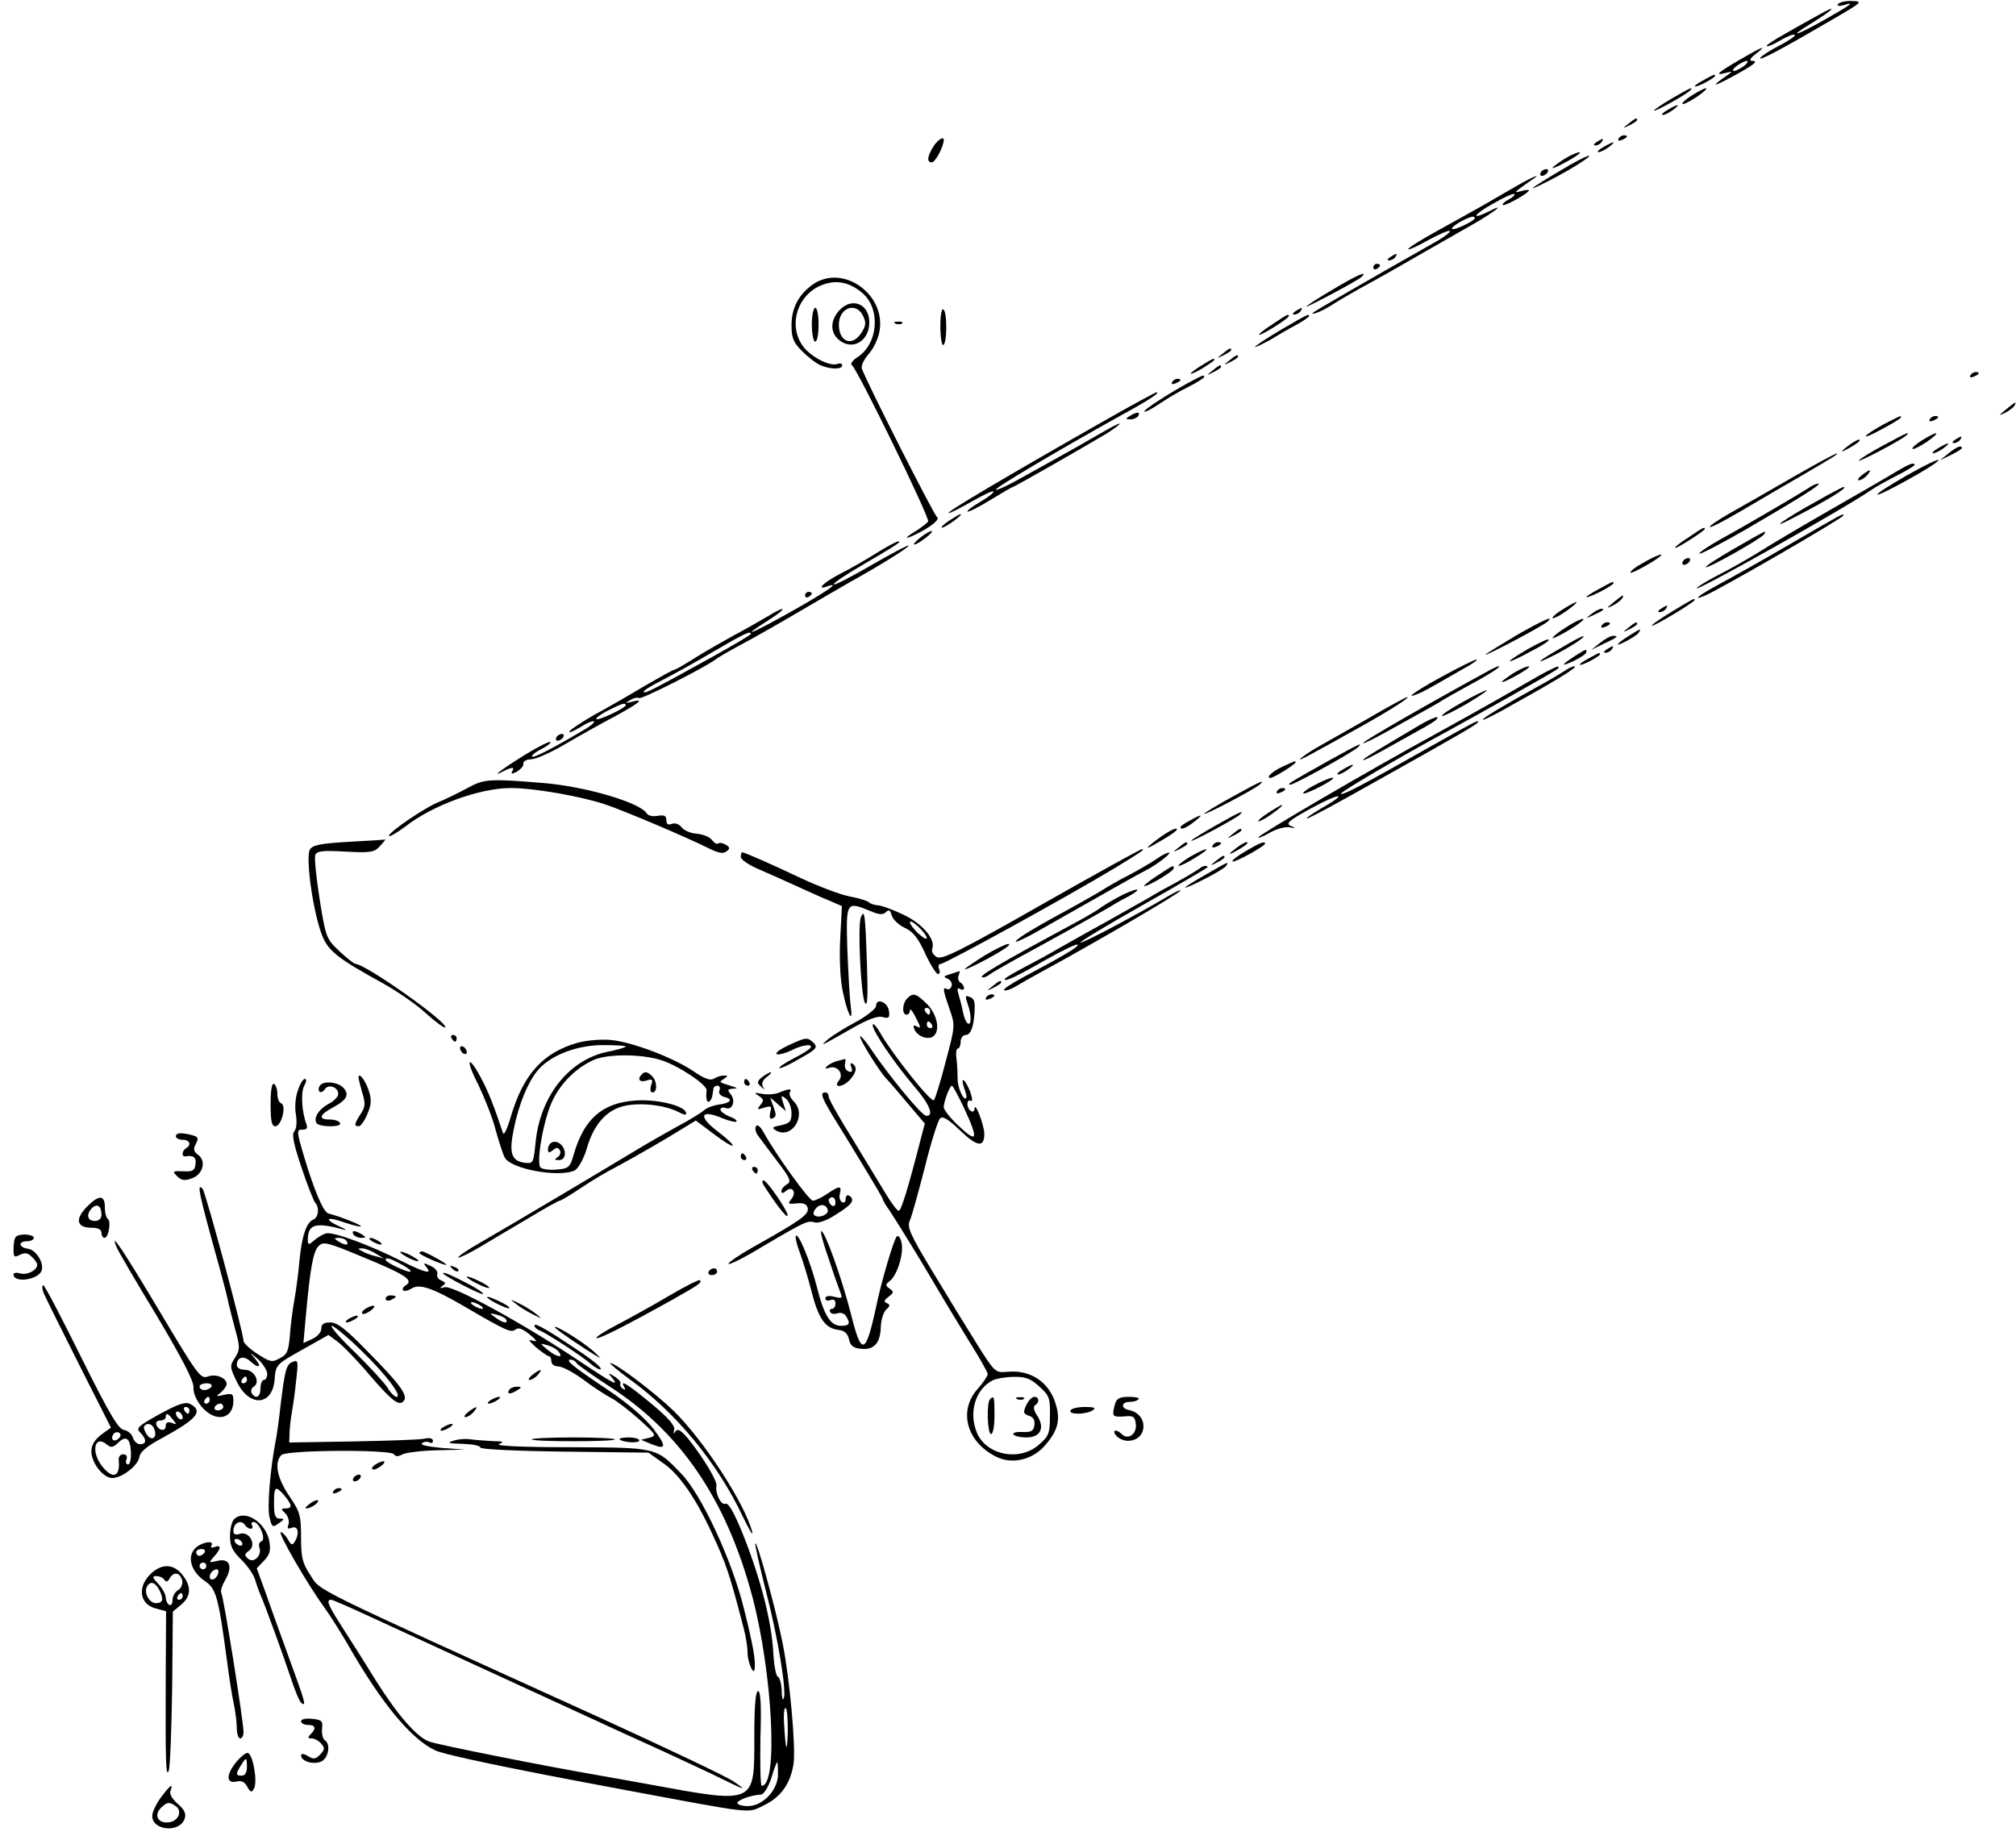 <?xml version="1.0" standalone="no"?>
<!DOCTYPE svg PUBLIC "-//W3C//DTD SVG 20010904//EN"
 "http://www.w3.org/TR/2001/REC-SVG-20010904/DTD/svg10.dtd">
<svg version="1.0" xmlns="http://www.w3.org/2000/svg"
 width="596pt" height="544pt" viewBox="0 0 596 544"
 preserveAspectRatio="xMidYMid meet">
<g transform="translate(0,544) scale(0.1,-0.1)"
fill="#000000" stroke="none">
<path d="M5434 5428 c-4 -6 2 -7 17 -3 35 11 23 2 -58 -44 -85 -48 -110 -54
-38 -10 68 42 82 59 20 24 -27 -15 -74 -41 -103 -58 -29 -16 -51 -31 -49 -33
3 -3 21 5 41 17 20 12 39 19 42 16 3 -3 -17 -17 -44 -31 -28 -14 -54 -31 -58
-37 -7 -12 66 27 218 116 84 49 86 51 53 52 -19 1 -38 -4 -41 -9z"/>
<path d="M5148 5266 c-68 -39 -82 -51 -48 -42 23 6 23 5 7 -6 -49 -34 -46 -37
8 -8 69 37 86 50 65 50 -10 0 -6 8 10 20 36 28 23 24 -42 -14z m8 -21 c-11 -8
-25 -15 -30 -15 -6 0 -2 7 8 15 11 8 25 15 30 15 6 0 2 -7 -8 -15z"/>
<path d="M5038 5204 c-38 -20 -36 -28 2 -9 17 9 30 18 30 20 0 7 -1 6 -32 -11z"/>
<path d="M4943 5149 c-29 -17 -53 -33 -53 -36 0 -5 89 44 105 58 16 16 1 9
-52 -22z"/>
<path d="M5002 5158 c-18 -11 -31 -23 -28 -25 2 -3 22 7 43 21 44 31 33 34
-15 4z"/>
<path d="M4930 5115 c-14 -8 -20 -14 -14 -15 5 0 19 7 30 15 24 18 16 19 -16
0z"/>
<path d="M4814 5074 c-18 -14 -18 -15 4 -4 12 6 22 13 22 15 0 8 -5 6 -26 -11z"/>
<path d="M4785 5030 c-3 -6 1 -7 9 -4 18 7 21 14 7 14 -6 0 -13 -4 -16 -10z"/>
<path d="M2760 5008 c-19 -31 -21 -48 -5 -48 10 0 35 47 35 66 0 12 -17 1 -30
-18z"/>
<path d="M4720 5020 c-9 -6 -10 -10 -3 -10 6 0 15 5 18 10 8 12 4 12 -15 0z"/>
<path d="M4740 5005 c-14 -8 -20 -14 -14 -15 5 0 19 7 30 15 24 18 16 19 -16
0z"/>
<path d="M4623 4969 c-18 -12 -33 -23 -33 -25 0 -5 44 18 70 35 29 20 -5 10
-37 -10z"/>
<path d="M4612 4935 c-41 -24 -77 -47 -80 -50 -10 -10 86 39 133 69 68 43 24
28 -53 -19z"/>
<path d="M4555 4930 c-3 -5 -2 -10 4 -10 5 0 13 5 16 10 3 6 2 10 -4 10 -5 0
-13 -4 -16 -10z"/>
<path d="M4485 4891 c-27 -16 -70 -40 -95 -55 -25 -14 -87 -49 -138 -77 -51
-28 -91 -53 -89 -56 3 -2 30 10 61 28 32 17 59 29 62 26 3 -3 -14 -16 -38 -30
-210 -119 -368 -210 -368 -213 0 -6 35 9 60 26 14 9 50 30 80 47 30 16 105 58
165 93 61 35 137 78 170 97 66 38 99 65 47 38 -57 -28 -46 -9 14 24 31 18 58
30 61 27 3 -2 -5 -10 -17 -16 -12 -6 -20 -14 -17 -16 5 -5 77 35 77 43 0 2
-10 2 -22 -2 -20 -5 -21 -5 -6 7 9 7 25 18 35 25 35 23 7 12 -42 -16z m-125
-96 c0 -8 -61 -37 -67 -32 -3 3 8 12 24 21 29 16 43 19 43 11z"/>
<path d="M4110 4680 c-9 -6 -10 -10 -3 -10 6 0 15 5 18 10 8 12 4 12 -15 0z"/>
<path d="M4060 4649 c0 -5 5 -7 10 -4 6 3 10 8 10 11 0 2 -4 4 -10 4 -5 0 -10
-5 -10 -11z"/>
<path d="M3942 4585 c-41 -24 -77 -47 -80 -51 -9 -9 150 75 163 87 22 21 -15
5 -83 -36z"/>
<path d="M2406 4601 c-43 -29 -66 -70 -66 -122 0 -38 5 -51 32 -78 18 -18 43
-37 56 -42 31 -12 62 -11 62 1 0 5 -6 7 -14 4 -24 -9 -85 24 -106 58 -39 61
-11 146 57 174 43 18 83 11 122 -22 55 -46 48 -150 -14 -190 -14 -9 -22 -20
-17 -23 16 -10 232 -454 226 -463 -4 -5 -20 -18 -38 -29 -48 -29 -21 -23 31 7
25 15 40 30 34 34 -9 5 -208 398 -223 440 -3 8 6 27 19 42 14 15 29 45 33 68
20 108 -105 199 -194 141z"/>
<path d="M2484 4525 c-29 -29 -31 -65 -6 -88 40 -36 92 -7 92 50 0 53 -49 75
-86 38z m68 -20 c9 -19 8 -29 -6 -50 -27 -41 -66 -26 -66 25 0 51 52 69 72 25z"/>
<path d="M2400 4480 c0 -27 5 -50 10 -50 6 0 10 23 10 50 0 28 -4 50 -10 50
-5 0 -10 -22 -10 -50z"/>
<path d="M2780 4476 c0 -31 4 -56 8 -56 12 0 13 98 1 105 -5 4 -9 -17 -9 -49z"/>
<path d="M3830 4520 c-9 -6 -10 -10 -3 -10 6 0 15 5 18 10 8 12 4 12 -15 0z"/>
<path d="M3760 4480 c-25 -16 -42 -30 -37 -30 10 0 87 49 87 55 0 8 -2 7 -50
-25z"/>
<path d="M3787 4465 c-42 -25 -77 -48 -77 -51 0 -2 19 7 43 20 23 14 59 35 80
46 20 11 37 23 37 25 0 8 -2 7 -83 -40z"/>
<path d="M2648 4483 c7 -3 16 -2 19 1 4 3 -2 6 -13 5 -11 0 -14 -3 -6 -6z"/>
<path d="M3614 4394 c-18 -14 -18 -15 4 -4 12 6 22 13 22 15 0 8 -5 6 -26 -11z"/>
<path d="M3634 4374 c-18 -14 -18 -15 4 -4 12 6 22 13 22 15 0 8 -5 6 -26 -11z"/>
<path d="M3553 4360 c-18 -11 -33 -22 -33 -25 0 -2 16 5 35 16 19 12 35 23 35
25 0 6 -3 5 -37 -16z"/>
<path d="M3584 4344 c-18 -14 -18 -15 4 -4 12 6 22 13 22 15 0 8 -5 6 -26 -11z"/>
<path d="M5825 4330 c-3 -6 1 -7 9 -4 18 7 21 14 7 14 -6 0 -13 -4 -16 -10z"/>
<path d="M3526 4315 c-59 -31 -147 -87 -143 -92 3 -2 22 8 43 22 22 15 60 38
87 51 26 13 47 27 47 29 0 7 -2 7 -34 -10z"/>
<path d="M3465 4310 c-3 -6 1 -7 9 -4 18 7 21 14 7 14 -6 0 -13 -4 -16 -10z"/>
<path d="M3279 4204 c-301 -171 -480 -277 -475 -281 2 -2 31 13 65 32 35 20
65 35 68 32 2 -3 -14 -16 -36 -29 -22 -13 -41 -26 -41 -30 0 -4 29 10 65 32
36 22 67 40 69 40 4 0 202 113 279 159 20 13 37 25 37 28 0 3 -21 -8 -47 -23
-45 -26 -83 -48 -251 -141 -35 -20 -65 -33 -68 -31 -4 5 185 117 381 226 75
41 106 62 94 62 -3 0 -66 -34 -140 -76z"/>
<path d="M5930 4229 c-22 -18 -22 -19 -3 -10 12 6 25 16 28 21 9 15 3 12 -25
-11z"/>
<path d="M3340 4210 c-13 -8 -13 -10 2 -10 9 0 20 5 23 10 8 13 -5 13 -25 0z"/>
<path d="M5568 4185 c-26 -14 -49 -29 -52 -34 -3 -5 19 4 49 21 30 16 55 31
55 34 0 6 0 6 -52 -21z"/>
<path d="M5705 4200 c-3 -6 1 -7 9 -4 18 7 21 14 7 14 -6 0 -13 -4 -16 -10z"/>
<path d="M5571 4125 c-36 -19 -70 -40 -75 -46 -12 -12 122 58 139 73 16 15 1
8 -64 -27z"/>
<path d="M5682 4138 c-18 -11 -31 -23 -28 -25 2 -3 22 7 43 21 44 31 33 34
-15 4z"/>
<path d="M5780 4140 c-9 -6 -10 -10 -3 -10 6 0 15 5 18 10 8 12 4 12 -15 0z"/>
<path d="M5460 4119 c-17 -13 -18 -17 -5 -10 33 17 51 31 40 31 -5 0 -21 -10
-35 -21z"/>
<path d="M5730 4115 c-14 -8 -20 -14 -14 -15 5 0 19 7 30 15 24 18 16 19 -16
0z"/>
<path d="M5760 4099 l-25 -20 33 16 c17 8 32 18 32 20 0 10 -16 4 -40 -16z"/>
<path d="M5300 4029 c-69 -40 -153 -88 -187 -107 -35 -20 -61 -38 -58 -40 3
-3 46 20 97 50 51 30 129 76 173 101 94 55 112 66 105 66 -3 1 -62 -31 -130
-70z"/>
<path d="M5633 4032 c-45 -26 -83 -50 -83 -54 0 -7 122 59 165 88 43 30 -5 10
-82 -34z"/>
<path d="M5610 4048 c-19 -12 -109 -64 -200 -116 -91 -52 -188 -110 -216 -128
-28 -17 -78 -46 -112 -63 -33 -17 -63 -35 -66 -40 -9 -15 441 238 514 289 14
10 49 29 78 44 28 14 52 29 52 31 0 9 -14 4 -50 -17z"/>
<path d="M5504 4035 c-10 -8 -14 -15 -8 -15 6 0 17 7 24 15 16 19 9 19 -16 0z"/>
<path d="M5345 3996 c-23 -15 -167 -100 -263 -153 -35 -20 -61 -38 -58 -40 2
-3 65 30 138 72 168 98 226 135 213 135 -6 0 -19 -6 -30 -14z"/>
<path d="M5369 3957 c-93 -51 -147 -90 -69 -49 105 54 166 92 150 92 -3 0 -39
-19 -81 -43z"/>
<path d="M2805 3900 c-16 -11 -25 -20 -20 -20 10 0 64 39 55 40 -3 0 -18 -9
-35 -20z"/>
<path d="M5295 3833 c-82 -48 -178 -102 -212 -120 -61 -33 -82 -50 -45 -35 39
15 412 231 412 238 0 7 0 7 -155 -83z"/>
<path d="M4990 3850 c-25 -16 -42 -30 -37 -30 8 0 87 51 87 56 0 7 -4 5 -50
-26z"/>
<path d="M2720 3850 c-14 -11 -21 -20 -17 -20 5 0 20 9 34 20 14 11 22 20 17
20 -5 0 -20 -9 -34 -20z"/>
<path d="M5127 3818 c-48 -28 -86 -52 -84 -55 5 -5 165 85 172 97 9 14 10 14
-88 -42z"/>
<path d="M2590 3804 c-30 -19 -79 -47 -107 -61 -50 -26 -73 -50 -35 -36 40 14
-9 -19 -112 -77 -120 -67 -150 -78 -66 -25 61 39 57 48 -5 10 -22 -13 -66 -38
-98 -55 -31 -17 -82 -46 -112 -65 -30 -19 -57 -35 -61 -35 -4 0 -43 -22 -88
-48 -45 -27 -111 -65 -148 -85 -37 -21 -70 -43 -74 -49 -4 -7 9 -1 30 11 20
13 39 21 42 18 3 -2 -10 -14 -28 -24 -89 -53 -150 -85 -155 -80 -2 3 9 13 27
22 18 9 30 19 27 21 -3 3 -36 -14 -74 -37 -69 -43 -105 -70 -66 -50 27 14 36
14 27 0 -4 -8 0 -8 15 0 11 7 20 17 18 23 -1 7 10 13 24 13 15 1 60 21 100 45
41 24 107 61 147 82 73 40 90 54 50 43 -20 -5 -21 -4 -5 5 9 6 21 9 26 6 7 -5
196 91 226 114 6 5 37 23 70 41 33 17 112 62 175 99 63 37 132 77 153 89 88
49 177 104 173 108 -2 2 -51 -24 -110 -58 -58 -34 -109 -60 -111 -57 -3 3 34
28 82 56 106 62 121 72 108 71 -5 0 -35 -16 -65 -35z m-370 -238 c0 -3 -51
-33 -112 -67 -183 -101 -200 -110 -205 -105 -3 3 21 18 53 34 33 17 102 55
154 86 89 52 110 62 110 52z m-370 -211 c0 -8 -82 -47 -87 -41 -3 2 12 14 34
25 39 20 53 25 53 16z"/>
<path d="M4858 3776 c-21 -11 -38 -24 -38 -29 0 -6 71 33 89 49 12 11 -19 -1
-51 -20z"/>
<path d="M4975 3780 c-3 -5 -2 -10 4 -10 5 0 13 5 16 10 3 6 2 10 -4 10 -5 0
-13 -4 -16 -10z"/>
<path d="M4728 3699 c-21 -11 -38 -22 -38 -24 0 -3 18 4 40 15 22 11 40 23 40
25 0 7 0 7 -42 -16z"/>
<path d="M2380 3679 c0 -5 5 -7 10 -4 6 3 10 8 10 11 0 2 -4 4 -10 4 -5 0 -10
-5 -10 -11z"/>
<path d="M4770 3659 c-22 -18 -22 -19 -3 -10 12 6 25 16 28 21 9 15 3 12 -25
-11z"/>
<path d="M4940 3630 c-36 -22 -61 -40 -56 -40 10 0 126 70 126 76 0 6 -1 6
-70 -36z"/>
<path d="M4623 3640 c-34 -20 -47 -38 -15 -21 23 13 58 40 52 41 -3 0 -20 -9
-37 -20z"/>
<path d="M4910 3640 c-9 -6 -10 -10 -3 -10 6 0 15 5 18 10 8 12 4 12 -15 0z"/>
<path d="M4704 3624 c-18 -14 -18 -14 6 -3 31 14 36 19 24 19 -6 0 -19 -7 -30
-16z"/>
<path d="M4482 3561 c-45 -27 -86 -52 -90 -56 -9 -10 169 84 183 97 23 21 -16
3 -93 -41z"/>
<path d="M4628 3584 c-21 -13 -38 -27 -38 -30 0 -6 67 32 85 48 20 17 -11 6
-47 -18z"/>
<path d="M4735 3590 c-3 -6 1 -7 9 -4 18 7 21 14 7 14 -6 0 -13 -4 -16 -10z"/>
<path d="M4814 3584 c-18 -14 -18 -15 4 -4 12 6 22 13 22 15 0 8 -5 6 -26 -11z"/>
<path d="M4817 3561 c-41 -26 -46 -36 -10 -17 17 9 35 20 38 26 8 13 6 12 -28
-9z"/>
<path d="M4618 3526 c-74 -42 -88 -56 -23 -23 47 24 96 56 85 56 -3 0 -31 -14
-62 -33z"/>
<path d="M4730 3539 l-25 -20 35 17 c43 20 47 24 29 24 -8 0 -25 -10 -39 -21z"/>
<path d="M4517 3521 c-65 -38 -73 -49 -12 -18 60 31 84 47 70 46 -5 0 -31 -13
-58 -28z"/>
<path d="M4750 3520 c-9 -6 -10 -10 -3 -10 6 0 15 5 18 10 8 12 4 12 -15 0z"/>
<path d="M4657 3501 c-43 -28 -45 -34 -4 -15 20 10 37 21 37 26 0 10 1 10 -33
-11z"/>
<path d="M4698 3494 c-38 -20 -36 -28 2 -9 17 9 30 18 30 20 0 7 -1 6 -32 -11z"/>
<path d="M4262 3439 c-52 -28 -91 -53 -89 -56 3 -2 27 8 54 23 26 15 71 40 98
56 28 15 46 28 40 28 -5 0 -52 -23 -103 -51z"/>
<path d="M4405 3459 c-183 -100 -375 -210 -375 -216 0 -3 28 11 63 30 141 78
162 90 172 97 6 4 42 24 80 45 63 34 96 56 85 55 -3 0 -14 -5 -25 -11z"/>
<path d="M4473 3449 c-18 -12 -33 -23 -33 -25 0 -5 44 18 70 35 29 20 -5 10
-37 -10z"/>
<path d="M4525 3428 c-69 -40 -168 -96 -275 -155 -202 -110 -530 -302 -530
-309 0 -3 15 3 34 14 19 11 45 18 58 16 19 -4 20 -3 4 4 -16 7 -7 15 58 51 87
48 117 49 34 2 -29 -17 -49 -31 -44 -31 6 0 91 46 190 102 275 154 316 178
316 184 0 6 -14 -2 -160 -84 -185 -105 -241 -134 -246 -129 -4 4 171 107 317
186 79 43 293 163 319 180 8 5 11 10 5 10 -5 0 -41 -18 -80 -41z"/>
<path d="M4625 3456 c-11 -7 -42 -26 -70 -41 -112 -62 -174 -99 -171 -103 2
-2 44 19 92 47 128 71 191 110 179 111 -6 0 -19 -6 -30 -14z"/>
<path d="M4322 3363 c-35 -19 -61 -37 -59 -40 2 -2 35 14 73 36 38 23 65 41
59 40 -5 0 -38 -16 -73 -36z"/>
<path d="M4040 3313 c-63 -36 -131 -74 -150 -85 -19 -11 -39 -25 -45 -31 -10
-10 18 5 191 102 80 45 134 80 124 80 -3 0 -57 -29 -120 -66z"/>
<path d="M4200 3298 c-142 -84 -170 -101 -170 -105 0 -3 26 10 58 28 31 17 77
43 102 57 25 13 49 28 55 33 16 16 -8 8 -45 -13z"/>
<path d="M1645 3260 c-3 -5 -2 -10 4 -10 5 0 13 5 16 10 3 6 2 10 -4 10 -5 0
-13 -4 -16 -10z"/>
<path d="M3930 3192 c-121 -68 -126 -71 -115 -72 11 0 183 95 200 111 16 16 2
9 -85 -39z"/>
<path d="M3793 3174 c-29 -13 -53 -34 -37 -34 9 0 74 40 74 46 0 5 2 6 -37
-12z"/>
<path d="M3970 3165 c-14 -8 -20 -14 -14 -15 5 0 19 7 30 15 24 18 16 19 -16
0z"/>
<path d="M1382 3110 c-26 -14 -63 -32 -82 -40 -42 -16 -150 -90 -150 -101 0
-5 21 7 48 27 82 64 221 114 312 114 70 0 211 -25 281 -49 59 -20 240 -97 304
-129 30 -15 43 -17 53 -9 11 8 10 12 -3 20 -9 5 -19 6 -22 3 -3 -3 -11 1 -18
10 -6 9 -26 17 -45 19 -18 1 -39 10 -45 19 -7 9 -19 14 -29 10 -11 -4 -16 -1
-16 11 0 13 -6 16 -25 13 -14 -3 -29 0 -33 7 -19 32 -182 80 -307 90 -158 13
-174 12 -223 -15z"/>
<path d="M3887 3119 c-22 -11 -37 -23 -34 -25 4 -4 73 30 86 42 11 11 -18 1
-52 -17z"/>
<path d="M3643 3084 c-46 -25 -83 -48 -83 -50 0 -6 150 73 165 87 17 16 1 9
-82 -37z"/>
<path d="M3775 3100 c-3 -6 1 -7 9 -4 18 7 21 14 7 14 -6 0 -13 -4 -16 -10z"/>
<path d="M3753 3039 c-35 -22 -46 -37 -15 -20 22 13 58 40 52 41 -3 0 -20 -10
-37 -21z"/>
<path d="M3597 3001 c-37 -21 -70 -41 -75 -46 -9 -11 130 64 143 76 16 15 2
10 -68 -30z"/>
<path d="M3518 3014 c-16 -8 -28 -17 -28 -19 0 -10 16 -4 40 15 30 23 25 25
-12 4z"/>
<path d="M3432 2966 c-49 -35 -52 -43 -7 -16 47 27 63 40 50 40 -6 -1 -25 -11
-43 -24z"/>
<path d="M3644 2974 c-18 -14 -18 -15 4 -4 12 6 22 13 22 15 0 8 -5 6 -26 -11z"/>
<path d="M1031 2951 c-83 -5 -106 -9 -115 -23 -12 -21 6 -164 32 -242 19 -56
42 -75 187 -155 39 -22 95 -60 123 -86 29 -26 55 -45 58 -43 12 13 -236 188
-265 188 -4 0 -26 17 -48 38 -38 36 -40 40 -58 153 -10 64 -16 122 -13 131 5
12 22 14 90 10 75 -4 85 -2 102 17 11 12 17 20 15 19 -2 -1 -51 -4 -108 -7z"/>
<path d="M3484 2934 c-18 -14 -18 -15 4 -4 12 6 22 13 22 15 0 8 -5 6 -26 -11z"/>
<path d="M3585 2940 c-3 -6 1 -7 9 -4 18 7 21 14 7 14 -6 0 -13 -4 -16 -10z"/>
<path d="M3650 2929 c-17 -13 -18 -17 -5 -10 33 17 51 31 40 31 -5 0 -21 -10
-35 -21z"/>
<path d="M3682 2923 c-24 -14 -41 -27 -38 -30 4 -5 96 45 96 53 0 8 -16 2 -58
-23z"/>
<path d="M3077 2764 c-237 -135 -292 -162 -307 -154 -11 6 -17 17 -14 25 11
27 -29 74 -84 100 -29 14 -63 27 -75 28 -12 1 -24 5 -28 9 -3 4 -28 12 -55 17
-28 5 -93 30 -145 54 -95 45 -168 77 -175 77 -2 0 -4 -6 -4 -14 0 -7 24 -24
53 -36 28 -12 79 -35 112 -50 33 -15 77 -35 97 -43 l37 -16 -5 -96 c-3 -56 0
-121 7 -154 14 -69 32 -104 24 -46 -3 22 -7 97 -10 168 -4 142 -4 143 69 113
25 -11 37 -11 45 -3 9 9 13 6 17 -9 3 -12 20 -28 38 -37 25 -11 41 -31 61 -76
16 -34 33 -61 38 -61 5 0 7 7 3 15 -3 8 -1 15 5 15 13 0 373 198 514 283 85
52 91 56 80 56 -5 -1 -140 -75 -298 -165z m-337 -97 c0 -6 -11 0 -25 13 -14
13 -25 28 -25 33 0 6 11 0 25 -13 14 -13 25 -28 25 -33z"/>
<path d="M3515 2905 c-22 -14 -35 -25 -30 -25 6 0 28 11 50 25 22 13 36 24 30
24 -5 0 -28 -11 -50 -24z"/>
<path d="M3420 2901 c-14 -10 -50 -31 -80 -47 -30 -15 -66 -36 -80 -45 -14 -9
-50 -29 -80 -46 -118 -64 -170 -95 -177 -106 -3 -5 20 5 53 23 232 132 312
177 334 188 34 18 77 52 65 51 -5 0 -21 -8 -35 -18z"/>
<path d="M3594 2894 c-18 -14 -18 -15 4 -4 12 6 22 13 22 15 0 8 -5 6 -26 -11z"/>
<path d="M3568 2856 c-80 -45 -86 -55 -11 -17 34 17 64 35 68 41 9 14 7 13
-57 -24z"/>
<path d="M3420 2850 c-25 -16 -41 -30 -37 -30 13 0 87 44 87 53 0 10 0 10 -50
-23z"/>
<path d="M3545 2871 c-6 -4 -35 -22 -66 -39 -32 -17 -68 -37 -80 -45 -13 -7
-69 -39 -124 -70 -55 -30 -120 -67 -145 -81 -25 -15 -71 -40 -102 -56 -32 -17
-58 -32 -58 -35 0 -9 36 8 123 58 48 27 90 47 93 44 5 -5 -38 -31 -164 -98
-35 -19 -59 -35 -53 -37 5 -2 20 3 33 11 13 8 50 29 83 47 137 74 405 230 405
237 0 3 -17 -5 -37 -17 -91 -54 -255 -141 -259 -137 -3 2 81 53 186 112 104
59 190 109 190 111 0 7 -16 4 -25 -5z"/>
<path d="M3303 2786 c-24 -13 -48 -28 -55 -34 -7 -5 -42 -26 -78 -45 -219
-118 -285 -157 -264 -157 5 0 14 4 20 9 5 4 41 25 79 46 107 58 247 136 270
150 11 7 38 23 60 34 22 12 33 21 25 21 -8 -1 -34 -11 -57 -24z"/>
<path d="M2545 2728 c-10 -25 0 -231 12 -253 8 -13 9 19 6 116 -5 146 -7 163
-18 137z"/>
<path d="M2911 2615 c-68 -43 -78 -53 -23 -26 67 34 109 61 92 60 -8 -1 -39
-16 -69 -34z"/>
<path d="M2810 2560 c-21 -6 -22 -8 -8 -14 9 -4 14 -14 11 -22 -3 -8 -9 -11
-14 -8 -13 8 -11 -5 8 -59 17 -48 17 -50 -11 -155 -15 -59 -31 -110 -35 -115
-8 -8 -119 131 -157 196 -13 23 -24 35 -24 26 0 -18 63 -111 126 -185 43 -50
56 -85 32 -83 -13 0 -112 121 -163 197 -15 23 -30 40 -32 38 -5 -5 56 -103 78
-126 8 -8 36 -41 63 -73 l50 -59 -12 -46 c-38 -148 -58 -212 -65 -212 -4 0
-20 20 -35 45 -15 25 -60 98 -99 163 -40 64 -73 122 -73 129 0 7 -4 13 -10 13
-16 0 -12 -13 23 -71 19 -30 59 -96 90 -147 31 -51 57 -95 57 -98 0 -3 8 -17
19 -32 23 -35 86 -136 142 -232 24 -41 68 -113 96 -159 29 -46 53 -88 53 -94
0 -5 -13 -25 -30 -44 -57 -64 -33 -155 53 -199 47 -25 109 -11 146 32 38 43
47 75 32 123 -19 64 -74 102 -143 95 -36 -3 -37 -2 -91 84 -30 48 -89 144
-131 214 -66 109 -75 130 -66 150 6 13 25 83 44 156 18 74 39 139 45 145 8 8
23 -1 59 -35 51 -49 72 -52 72 -10 -1 28 -28 97 -29 74 -1 -18 -21 -5 -21 14
0 8 4 13 10 9 5 -3 5 7 -1 25 -6 16 -15 33 -20 36 -5 3 -4 -7 1 -22 6 -15 9
-29 6 -31 -8 -8 -26 34 -25 59 0 13 -1 38 -3 56 -3 17 -1 32 4 32 4 0 8 9 8
20 0 11 7 20 15 20 14 0 23 22 26 65 2 34 0 43 -16 48 -11 5 -12 1 -5 -19 12
-32 13 -67 1 -60 -5 3 -11 18 -14 33 -3 16 -9 39 -13 52 -5 17 -4 22 4 17 7
-4 12 -3 12 3 0 5 -5 13 -11 16 -6 4 -8 13 -5 21 3 8 4 14 3 13 -1 -1 -13 -4
-27 -9z m40 -396 c45 -97 40 -107 -22 -47 -21 20 -38 43 -38 49 0 17 18 64 24
64 3 0 19 -30 36 -66z m222 -823 c30 -27 33 -34 32 -87 0 -51 -3 -60 -32 -85
-57 -51 -156 -32 -184 35 -25 61 -4 129 47 155 11 5 39 10 62 10 34 1 50 -5
75 -28z"/>
<path d="M2927 1303 c-11 -10 -8 -103 3 -103 6 0 10 25 10 55 0 56 -1 60 -13
48z"/>
<path d="M3008 1303 c7 -3 16 -2 19 1 4 3 -2 6 -13 5 -11 0 -14 -3 -6 -6z"/>
<path d="M3034 1285 c-10 -21 -9 -25 8 -31 13 -4 18 -13 16 -27 -2 -18 -9 -22
-35 -21 -18 1 -30 -2 -27 -7 3 -5 20 -9 39 -9 41 0 55 28 31 65 -10 15 -12 26
-6 30 14 9 12 25 -2 25 -7 0 -18 -11 -24 -25z"/>
<path d="M2934 2524 c-18 -14 -18 -15 4 -4 12 6 22 13 22 15 0 8 -5 6 -26 -11z"/>
<path d="M2682 2488 c-15 -15 -16 -48 -2 -48 6 0 10 6 10 13 0 6 7 -1 15 -17
18 -34 19 -39 4 -30 -7 4 -10 1 -7 -6 6 -20 33 -34 52 -27 27 11 20 64 -13 98
-33 32 -41 35 -59 17z m68 -38 c0 -5 -2 -10 -4 -10 -3 0 -8 5 -11 10 -3 6 -1
10 4 10 6 0 11 -4 11 -10z m5 -40 c3 -5 1 -10 -4 -10 -6 0 -11 5 -11 10 0 6 2
10 4 10 3 0 8 -4 11 -10z"/>
<path d="M2915 2490 c-3 -6 1 -7 9 -4 18 7 21 14 7 14 -6 0 -13 -4 -16 -10z"/>
<path d="M2590 2466 c0 -8 -26 -29 -57 -46 -32 -17 -69 -40 -83 -51 -31 -26
-23 -22 66 29 49 28 78 39 93 35 19 -5 22 -2 19 18 -3 26 -38 40 -38 15z"/>
<path d="M1335 2370 c3 -5 8 -10 11 -10 2 0 4 5 4 10 0 6 -5 10 -11 10 -5 0
-7 -4 -4 -10z"/>
<path d="M1708 2357 c-103 -29 -161 -94 -198 -219 -10 -35 -20 -56 -23 -48
-27 81 -43 122 -65 163 -39 73 -47 55 -8 -20 18 -38 42 -97 51 -133 10 -36 22
-73 27 -82 17 -35 164 -61 208 -38 10 6 26 34 35 65 20 70 58 113 110 125 47
11 119 3 159 -17 21 -11 27 -11 24 -2 -7 21 -89 40 -151 35 -97 -7 -151 -55
-181 -160 -11 -38 -15 -41 -50 -44 -21 -2 -43 1 -48 6 -14 14 10 149 37 201
26 53 72 96 122 118 42 17 137 17 196 -1 50 -15 138 -73 136 -90 -3 -24 1 -39
9 -32 4 4 8 12 8 17 1 5 2 14 3 19 0 6 6 10 12 10 6 0 9 -6 6 -14 -4 -9 3 -16
16 -20 26 -6 16 -18 -19 -22 -14 -2 -34 -9 -43 -17 -9 -8 -45 -30 -81 -49 -36
-20 -87 -49 -115 -66 -69 -42 -385 -230 -467 -277 -37 -21 -66 -41 -63 -43 2
-2 30 11 62 30 32 19 97 58 145 86 48 29 89 52 93 52 3 0 32 17 63 38 31 21
80 50 108 64 54 29 149 84 200 116 l31 19 52 -39 c29 -22 54 -38 57 -35 3 2
-18 22 -46 43 -57 44 -49 65 15 38 20 -8 40 -13 42 -10 3 3 -6 10 -21 15 -14
6 -26 15 -26 20 0 6 7 8 15 5 20 -8 31 22 15 41 -10 12 -9 15 6 16 19 1 18 1
-26 15 -13 5 -13 6 0 14 13 9 13 10 0 10 -8 0 -21 -4 -29 -9 -10 -7 -27 -1
-57 19 -58 41 -184 89 -247 95 -29 3 -73 -1 -99 -8z m142 -11 c0 -3 -25 -10
-55 -16 -114 -24 -200 -133 -212 -272 -6 -56 -7 -59 -31 -56 -40 5 -48 28 -33
100 15 75 44 144 74 177 39 43 115 71 190 71 37 0 67 -2 67 -4z"/>
<path d="M2330 2349 c-25 -12 -40 -23 -33 -26 6 -2 25 3 42 11 32 17 66 21 57
8 -3 -5 -25 -19 -51 -32 -25 -13 -43 -25 -41 -28 3 -2 30 10 60 28 49 27 54
33 42 46 -19 18 -22 18 -76 -7z"/>
<path d="M1360 2341 c0 -5 5 -13 10 -16 6 -3 10 -2 10 4 0 5 -4 13 -10 16 -5
3 -10 2 -10 -4z"/>
<path d="M2475 2303 c-11 -3 -24 -10 -30 -15 -7 -8 -5 -9 7 -5 24 8 44 -19 28
-38 -19 -23 13 -20 33 3 19 21 22 38 7 47 -6 4 -7 -1 -3 -11 4 -12 2 -15 -8
-12 -8 3 -13 12 -11 22 2 9 2 15 0 15 -2 -1 -12 -3 -23 -6z"/>
<path d="M1897 2263 c-14 -14 -6 -24 14 -18 18 6 20 4 14 -14 -4 -12 -2 -21 4
-21 15 0 14 33 -1 48 -14 14 -22 15 -31 5z"/>
<path d="M2254 2256 c-16 -13 -17 -17 -5 -28 12 -11 13 -11 6 0 -4 8 0 19 11
27 11 8 16 15 13 15 -3 0 -14 -6 -25 -14z"/>
<path d="M1060 2254 c0 -4 5 -24 11 -45 10 -32 9 -42 -5 -63 -19 -30 -20 -36
-5 -36 5 0 17 16 25 36 12 28 13 43 4 70 -10 30 -30 56 -30 38z"/>
<path d="M880 2214 c-7 -19 -9 -51 -5 -70 3 -21 2 -41 -5 -49 -8 -9 -2 -37 21
-106 17 -52 36 -98 40 -104 14 -14 11 -45 -5 -51 -20 -8 -34 -49 -41 -124 -3
-36 -10 -87 -15 -115 -5 -27 -11 -74 -13 -104 -4 -46 -8 -56 -30 -67 -23 -13
-29 -11 -66 13 -23 15 -41 32 -41 38 0 24 -112 440 -121 450 -18 19 -13 -7 51
-237 11 -40 23 -86 26 -103 4 -16 13 -53 21 -82 13 -47 12 -54 -2 -77 -16 -24
-16 -28 5 -71 37 -77 106 -72 112 7 3 42 4 44 81 87 l78 44 27 -20 c15 -11 58
-55 95 -99 69 -80 89 -94 102 -74 10 16 -15 50 -109 145 -63 65 -89 85 -109
85 -20 0 -27 -5 -27 -18 0 -11 -12 -24 -27 -31 l-26 -12 7 78 c13 145 22 193
38 209 14 14 26 11 129 -32 127 -52 153 -69 129 -84 -8 -5 -12 -12 -8 -15 3
-4 15 -1 26 6 23 14 63 0 157 -55 123 -72 136 -77 149 -67 8 7 20 3 41 -14 22
-18 25 -23 10 -19 -15 5 -12 0 10 -20 17 -14 33 -25 38 -26 4 0 7 -7 7 -15 0
-8 9 -15 20 -15 12 0 44 -17 73 -38 29 -22 66 -46 83 -55 16 -8 54 -37 84 -64
51 -46 52 -48 29 -54 l-24 -6 29 -12 c46 -19 48 -9 8 44 -24 31 -73 74 -134
115 -105 70 -129 90 -111 90 7 0 15 -5 18 -11 4 -5 47 -36 95 -67 212 -136
347 -335 424 -622 60 -227 77 -560 28 -560 -4 0 -5 63 -4 140 3 97 1 140 -7
140 -7 0 -11 -43 -11 -133 0 -204 7 -201 -315 -142 -49 9 -112 20 -140 25
-169 29 -484 92 -507 101 -38 15 -93 79 -158 182 -30 49 -74 118 -97 154 -43
67 -50 83 -34 83 4 0 50 -20 102 -44 52 -24 119 -55 150 -69 70 -32 457 -210
524 -241 28 -13 97 -45 155 -71 58 -26 143 -66 190 -88 108 -53 112 -54 70
-25 -19 14 -199 99 -400 191 -863 392 -822 372 -852 419 -24 36 -28 53 -28
113 0 64 -3 75 -35 122 -36 53 -45 99 -23 121 15 15 324 17 333 2 4 -7 12 -7
25 0 10 5 56 11 102 12 l83 2 -70 5 c-41 4 -65 9 -57 14 6 5 17 5 22 2 6 -3
10 -1 10 5 0 7 -10 10 -27 6 -16 -3 -111 -6 -213 -8 l-185 -3 1 25 c0 14 3 43
7 65 4 22 10 66 13 98 6 50 5 57 -9 51 -20 -7 -24 -19 -37 -124 -5 -47 -12
-96 -15 -110 -16 -82 -26 -199 -18 -227 7 -29 9 -30 27 -17 17 12 18 14 3 14
-13 0 -17 9 -17 45 0 51 4 54 31 23 23 -28 24 -38 3 -38 -14 0 -14 -2 0 -15 8
-9 12 -23 9 -32 -5 -12 -2 -15 10 -10 19 7 23 -18 8 -42 -7 -11 -11 -9 -20 8
-7 11 -16 21 -21 21 -10 0 78 -153 127 -220 18 -25 49 -74 70 -110 98 -172
187 -281 259 -315 30 -14 222 -54 544 -114 407 -76 378 -73 428 -49 50 24 79
64 88 123 7 49 -11 249 -32 355 -18 93 -75 302 -81 297 -2 -2 12 -65 31 -140
36 -139 62 -297 53 -319 -3 -7 -6 4 -6 24 -1 20 -6 38 -11 40 -6 2 -12 35 -14
73 -5 91 -37 215 -87 342 -28 70 -45 100 -54 97 -13 -6 -31 30 -27 53 3 14
-37 80 -81 136 -23 28 -33 34 -40 25 -6 -9 -7 -8 -4 4 4 11 -15 34 -64 75 -71
59 -98 76 -84 53 5 -9 4 -11 -4 -6 -6 4 -9 11 -7 15 3 4 -5 13 -17 21 -20 12
-21 12 -8 -3 23 -28 7 -20 -101 52 -163 109 -372 223 -394 215 -14 -4 -15 -3
-6 4 11 7 10 10 -3 16 -9 3 -15 12 -12 19 2 7 -6 18 -20 24 -21 10 -23 10 -13
-3 20 -23 -4 -17 -70 16 -99 50 -208 90 -227 83 -10 -3 -26 -13 -35 -21 -16
-14 -18 -13 -18 4 1 45 23 51 108 28 9 -2 2 3 -17 11 -46 22 -34 29 19 10 24
-8 45 -13 47 -11 4 3 -60 29 -96 38 -15 4 -42 68 -72 168 -23 79 -23 80 -3 80
11 0 14 5 10 16 -14 37 -17 93 -7 113 7 12 8 21 2 21 -5 0 -15 -16 -21 -36z
m145 -444 c8 -13 -5 -13 -25 0 -13 8 -13 10 2 10 9 0 20 -4 23 -10z m85 -36
l25 -15 -25 7 c-14 3 -32 10 -40 15 -13 7 -13 8 0 8 8 0 26 -6 40 -15z m80
-34 c19 -11 29 -19 22 -20 -14 0 -72 28 -72 35 0 9 15 4 50 -15z m230 -120 c8
-5 11 -10 5 -10 -5 0 -17 5 -25 10 -8 5 -10 10 -5 10 6 0 17 -5 25 -10z m76
-41 c8 -14 -10 -11 -32 6 -18 13 -18 14 4 8 12 -3 25 -9 28 -14z m-427 -93
c74 -72 122 -136 103 -136 -5 0 -18 12 -27 28 -10 15 -53 62 -97 105 -44 42
-74 77 -67 77 6 0 46 -33 88 -74z m582 -2 c17 -21 -5 -17 -32 5 -24 20 -24 20
-2 14 12 -3 28 -11 34 -19z m-861 -66 c0 -10 -4 -18 -10 -18 -5 0 -10 -11 -10
-25 0 -26 -14 -33 -26 -14 -3 6 -1 15 6 19 21 13 2 50 -26 50 -14 0 -24 6 -24
14 0 23 20 29 39 12 26 -24 37 -19 15 7 -17 20 -16 20 9 -2 15 -14 27 -33 27
-43z m-60 -18 c0 -5 -5 -10 -11 -10 -5 0 -7 5 -4 10 3 6 8 10 11 10 2 0 4 -4
4 -10z m1599 -1037 c-2 -70 -6 -63 -11 20 -2 26 0 47 4 47 5 0 7 -30 7 -67z
m-29 -129 c0 -47 -45 -94 -89 -94 -17 0 -31 4 -31 9 0 9 42 24 70 25 8 1 21
21 30 48 8 27 16 48 18 48 1 0 2 -16 2 -36z"/>
<path d="M2200 2240 c0 -5 5 -10 11 -10 5 0 7 5 4 10 -3 6 -8 10 -11 10 -2 0
-4 -4 -4 -10z"/>
<path d="M800 2176 c0 -50 3 -66 14 -66 18 0 34 62 17 68 -6 2 -11 14 -11 27
0 13 -4 27 -10 30 -6 4 -10 -18 -10 -59z"/>
<path d="M945 2229 c-4 -6 -4 -13 0 -17 3 -3 10 0 15 7 10 17 40 7 40 -13 0
-9 -13 -22 -29 -30 -29 -16 -45 -41 -35 -57 3 -5 21 -9 40 -9 21 0 33 4 29 10
-3 6 -17 10 -31 10 -34 0 -30 14 11 36 41 22 49 38 29 59 -18 17 -60 20 -69 4z"/>
<path d="M2302 2209 c-13 -5 -36 -6 -50 -3 -23 4 -24 4 -9 -6 15 -10 16 -14 5
-27 -11 -14 -10 -15 11 -8 21 6 23 5 18 -14 -3 -15 -1 -21 6 -18 13 5 13 10 1
42 l-7 20 23 -20 23 -20 -8 25 c-7 22 -6 23 9 11 9 -7 16 -27 16 -42 0 -25 -5
-30 -31 -36 -26 -5 -29 -7 -14 -16 47 -26 91 47 52 86 -10 10 -15 22 -12 27 7
12 -2 12 -33 -1z"/>
<path d="M2235 2110 c-4 -6 -1 -19 7 -29 7 -10 33 -44 57 -76 38 -50 41 -59
27 -67 -9 -5 -16 -14 -16 -20 0 -7 5 -7 14 1 19 16 32 -5 15 -25 -11 -13 -9
-15 16 -12 21 2 30 -2 33 -14 4 -19 -22 -37 -163 -116 -42 -24 -74 -46 -71
-49 3 -3 47 19 98 50 127 75 136 79 156 73 11 -4 38 6 65 24 47 29 56 43 37
55 -5 3 -10 -1 -10 -10 0 -9 -5 -13 -11 -9 -6 3 -9 15 -6 25 6 24 -1 24 -38
-1 -16 -11 -35 -20 -42 -20 -11 0 -107 133 -145 201 -10 18 -19 26 -23 19z
m235 -226 c0 -8 -4 -12 -10 -9 -5 3 -10 10 -10 16 0 5 5 9 10 9 6 0 10 -7 10
-16z m-23 -21 c5 -13 -25 -26 -38 -17 -6 3 -5 11 2 20 13 16 31 14 36 -3z"/>
<path d="M520 2080 c0 -5 9 -10 20 -10 21 0 27 -15 10 -25 -12 -7 -14 -26 -2
-24 24 4 33 -3 30 -23 -2 -19 -9 -23 -37 -21 -31 1 -32 0 -17 -15 12 -12 22
-14 43 -6 33 11 44 52 18 70 -13 10 -14 17 -6 32 9 17 7 21 -12 26 -32 8 -47
7 -47 -4z"/>
<path d="M1633 2063 c-7 -3 -13 -12 -13 -20 0 -12 3 -13 14 -4 11 9 16 9 21 0
4 -6 1 -15 -6 -20 -11 -7 -10 -9 4 -9 10 0 17 8 17 19 0 22 -20 40 -37 34z"/>
<path d="M2190 2020 c0 -5 5 -10 11 -10 5 0 7 5 4 10 -3 6 -8 10 -11 10 -2 0
-4 -4 -4 -10z"/>
<path d="M2225 1980 c3 -5 8 -10 11 -10 2 0 4 5 4 10 0 6 -5 10 -11 10 -5 0
-7 -4 -4 -10z"/>
<path d="M2257 1937 c35 -55 67 -97 71 -92 7 6 -60 105 -71 105 -4 0 -4 -6 0
-13z"/>
<path d="M256 1871 c-35 -36 -29 -61 14 -61 20 0 30 -5 30 -15 0 -8 4 -15 9
-15 12 0 20 49 10 56 -5 3 -9 18 -9 35 0 37 -18 37 -54 0z m44 -22 c0 -12 -7
-19 -20 -19 -22 0 -26 20 -8 38 15 15 28 6 28 -19z"/>
<path d="M1045 1790 c3 -5 14 -10 23 -10 15 0 15 2 2 10 -20 13 -33 13 -25 0z"/>
<path d="M2450 1718 c15 -46 31 -91 35 -101 6 -15 4 -17 -19 -11 -16 4 -26 2
-26 -5 0 -6 7 -8 15 -5 9 4 15 0 15 -10 0 -9 -5 -16 -11 -16 -5 0 -8 -4 -4
-10 3 -5 13 -6 21 -3 9 3 20 0 25 -8 14 -22 11 -29 -15 -29 -31 0 -50 31 -71
115 -19 74 -54 160 -62 151 -3 -2 2 -24 11 -48 9 -24 25 -76 35 -116 21 -82
41 -109 79 -114 18 -2 28 -10 32 -28 4 -19 13 -26 36 -28 39 -4 57 18 58 66 1
20 8 43 16 50 12 11 12 14 2 19 -10 4 -9 8 5 19 16 12 16 15 3 24 -13 9 -13
12 1 23 22 17 42 83 34 114 -3 14 -10 22 -14 17 -9 -10 -46 -135 -60 -204 -32
-148 -44 -152 -76 -22 -27 104 -76 242 -87 242 -4 0 6 -37 22 -82z"/>
<path d="M47 1783 c-4 -3 -7 -19 -7 -35 0 -25 2 -27 19 -18 15 7 23 6 35 -6 9
-8 16 -19 16 -23 0 -17 -30 -32 -50 -26 -11 3 -20 2 -20 -3 0 -26 72 -17 83
11 8 22 -16 62 -41 65 -27 4 -29 22 -2 22 11 0 20 5 20 10 0 11 -43 14 -53 3z"/>
<path d="M1100 1770 c8 -5 20 -10 25 -10 6 0 3 5 -5 10 -8 5 -19 10 -25 10 -5
0 -3 -5 5 -10z"/>
<path d="M344 1754 c3 -9 56 -100 118 -202 76 -128 111 -195 110 -214 -1 -16
8 -38 24 -57 40 -48 94 -38 94 17 0 21 -3 23 -27 18 -25 -6 -26 -5 -10 7 9 8
17 19 17 25 0 18 -32 31 -56 22 -21 -8 -31 6 -144 196 -109 182 -145 236 -126
188z m281 -414 c-3 -5 -13 -10 -21 -10 -8 0 -14 5 -14 10 0 6 9 10 21 10 11 0
17 -4 14 -10z m-5 -40 c0 -5 -5 -10 -11 -10 -5 0 -7 5 -4 10 3 6 8 10 11 10 2
0 4 -4 4 -10z m40 -20 c0 -5 -7 -10 -16 -10 -8 0 -12 5 -9 10 3 6 10 10 16 10
5 0 9 -4 9 -10z"/>
<path d="M1200 1725 c14 -8 30 -14 35 -14 6 0 -1 6 -15 14 -14 8 -29 14 -35
14 -5 0 1 -6 15 -14z"/>
<path d="M1240 1735 c0 -5 68 -35 79 -35 8 1 -61 39 -71 40 -5 0 -8 -2 -8 -5z"/>
<path d="M1337 1689 c7 -7 15 -10 18 -7 3 3 -2 9 -12 12 -14 6 -15 5 -6 -5z"/>
<path d="M2095 1680 c-3 -5 1 -10 9 -10 9 0 16 5 16 10 0 6 -4 10 -9 10 -6 0
-13 -4 -16 -10z"/>
<path d="M1310 1675 c0 -6 113 -65 118 -61 2 3 -16 15 -40 28 -52 27 -78 39
-78 33z"/>
<path d="M1380 1665 c0 -7 61 -37 66 -33 2 3 -12 12 -31 21 -19 9 -35 15 -35
12z"/>
<path d="M1980 1610 c-47 -28 -116 -66 -154 -86 -37 -19 -66 -38 -63 -40 5 -5
79 32 221 111 85 48 92 53 85 60 -3 2 -43 -18 -89 -45z"/>
<path d="M129 1617 c5 -12 52 -107 104 -210 l95 -188 -29 -21 c-19 -15 -29
-31 -29 -49 0 -34 35 -79 62 -79 29 0 76 37 80 62 2 15 23 33 69 57 102 56
121 79 81 100 -14 7 -35 0 -90 -30 -65 -36 -71 -42 -57 -55 19 -20 19 -34 -1
-34 -9 0 -18 9 -21 19 -3 11 -15 21 -26 23 -17 2 -44 48 -127 215 -58 117
-108 213 -112 213 -4 0 -4 -10 1 -23z m431 -347 c0 -5 -2 -10 -4 -10 -3 0 -8
5 -11 10 -3 6 -1 10 4 10 6 0 11 -4 11 -10z m-20 -21 c0 -6 -4 -7 -10 -4 -5 3
-10 11 -10 16 0 6 5 7 10 4 6 -3 10 -11 10 -16z m-29 -6 c12 -15 12 -16 -3
-10 -12 4 -18 1 -18 -9 0 -18 -22 -14 -28 4 -2 7 3 12 12 12 9 0 16 5 16 10 0
14 6 12 21 -7z m-55 -28 c10 -24 -6 -38 -21 -18 -7 10 -11 21 -9 25 8 13 24 9
30 -7z m-105 -28 c-13 -13 -26 -3 -16 12 3 6 11 8 17 5 6 -4 6 -10 -1 -17z
m36 -40 c1 -21 -3 -37 -8 -37 -6 0 -9 7 -5 15 3 9 0 15 -10 15 -9 0 -14 -8
-13 -17 5 -51 -18 -58 -50 -17 -33 43 -21 93 15 63 12 -10 18 -9 32 4 24 24
37 16 39 -26z"/>
<path d="M1140 1600 c0 -5 7 -7 15 -4 8 4 15 8 15 10 0 2 -7 4 -15 4 -8 0 -15
-4 -15 -10z"/>
<path d="M1440 1605 c0 -7 61 -37 66 -33 2 3 -12 12 -31 21 -19 9 -35 15 -35
12z"/>
<path d="M1525 1585 c11 -9 34 -23 50 -31 28 -14 29 -14 10 1 -11 9 -33 23
-50 31 -28 14 -29 14 -10 -1z"/>
<path d="M1080 1570 c-8 -5 -12 -11 -9 -14 3 -3 14 1 25 9 21 16 8 20 -16 5z"/>
<path d="M1030 1540 c-8 -5 -10 -10 -5 -10 6 0 17 5 25 10 8 5 11 10 5 10 -5
0 -17 -5 -25 -10z"/>
<path d="M1580 1521 c0 -5 7 -12 16 -15 22 -9 125 -76 151 -99 13 -11 26 -18
29 -15 3 4 -21 24 -53 46 -101 68 -143 93 -143 83z"/>
<path d="M1640 1516 c0 -5 96 -70 130 -89 8 -5 0 4 -18 20 -34 29 -112 77
-112 69z"/>
<path d="M1860 1363 c138 -99 261 -248 336 -407 19 -39 31 -60 28 -46 -22 85
-144 272 -233 359 -56 54 -171 141 -187 141 -4 0 21 -21 56 -47z"/>
<path d="M1574 1375 c-10 -8 -14 -15 -8 -15 6 0 17 7 24 15 16 19 9 19 -16 0z"/>
<path d="M1505 1330 c-8 -13 5 -13 25 0 13 8 13 10 -2 10 -9 0 -20 -4 -23 -10z"/>
<path d="M1450 1300 c-8 -5 -10 -10 -5 -10 6 0 17 5 25 10 8 5 11 10 5 10 -5
0 -17 -5 -25 -10z"/>
<path d="M3296 1288 c-9 -36 -8 -38 27 -36 28 3 32 0 35 -23 3 -29 -23 -48
-42 -29 -16 16 -30 12 -16 -5 7 -8 22 -15 34 -15 60 0 63 80 3 91 -24 5 -22
24 2 24 11 0 23 3 27 8 4 4 -9 7 -28 7 -29 0 -37 -5 -42 -22z"/>
<path d="M1384 1265 c-10 -8 -14 -15 -8 -15 6 0 17 7 24 15 16 19 9 19 -16 0z"/>
<path d="M3165 1270 c-8 -13 45 -13 65 0 11 7 6 10 -22 10 -20 0 -40 -4 -43
-10z"/>
<path d="M1310 1220 c-8 -5 -10 -10 -5 -10 6 0 17 5 25 10 8 5 11 10 5 10 -5
0 -17 -5 -25 -10z"/>
<path d="M1340 1180 c-20 -6 -15 -8 28 -9 28 -1 52 -5 52 -11 0 -5 100 -10
248 -12 l249 -3 42 -30 c48 -32 98 -104 147 -211 40 -86 51 -117 93 -280 6
-23 11 -54 11 -70 0 -28 18 -70 21 -49 3 26 -4 69 -32 180 -35 142 -126 338
-186 399 -74 77 -71 76 -328 77 -138 0 -222 4 -210 9 16 7 13 9 -16 9 -20 1
-49 3 -65 5 -16 3 -40 1 -54 -4z"/>
<path d="M1572 1184 c8 -7 238 -7 246 0 3 3 -52 6 -123 6 -71 0 -126 -3 -123
-6z"/>
<path d="M1832 1184 c10 -9 58 -12 58 -3 0 5 -14 9 -32 9 -17 0 -29 -3 -26 -6z"/>
<path d="M1110 1110 c-8 -5 -12 -11 -9 -14 3 -3 14 1 25 9 21 16 8 20 -16 5z"/>
<path d="M1045 1070 c-3 -5 -2 -10 4 -10 5 0 13 5 16 10 3 6 2 10 -4 10 -5 0
-13 -4 -16 -10z"/>
<path d="M985 1030 c-3 -6 1 -7 9 -4 18 7 21 14 7 14 -6 0 -13 -4 -16 -10z"/>
<path d="M916 994 c-11 -8 -16 -14 -10 -14 13 0 39 18 34 24 -3 2 -14 -2 -24
-10z"/>
<path d="M692 948 c-7 -7 -12 -29 -12 -50 0 -29 7 -44 34 -70 18 -18 36 -44
40 -58 4 -14 11 -34 16 -45 15 -35 67 -178 90 -247 12 -37 26 -71 32 -74 14
-9 11 1 -40 141 -22 61 -52 143 -66 184 l-27 74 22 23 c17 18 20 30 15 58 -11
56 -73 95 -104 64z m33 -18 c3 -5 11 -10 16 -10 6 0 7 5 4 10 -3 6 -1 10 5 10
16 0 38 -52 23 -57 -7 -3 -9 -11 -6 -19 8 -22 -16 -47 -33 -33 -12 10 -12 14
2 24 24 17 1 59 -27 50 -12 -4 -19 -2 -19 8 0 25 23 36 35 17z m-10 -50 c3 -5
2 -10 -4 -10 -5 0 -13 5 -16 10 -3 6 -2 10 4 10 5 0 13 -4 16 -10z"/>
<path d="M576 861 c-24 -26 -10 -69 30 -96 33 -22 40 -47 65 -235 6 -47 15
-104 20 -127 5 -23 9 -56 9 -72 0 -17 5 -31 10 -31 6 0 10 9 10 19 0 30 -59
402 -66 412 -3 5 3 22 12 38 23 39 13 65 -23 56 -26 -6 -27 -6 -10 13 21 23
22 36 1 28 -8 -3 -12 -2 -9 4 11 18 -32 10 -49 -9z m29 -11 c-3 -5 -10 -10
-16 -10 -5 0 -9 5 -9 10 0 6 7 10 16 10 8 0 12 -4 9 -10z m5 -40 c0 -5 -4 -10
-10 -10 -5 0 -10 5 -10 10 0 6 5 10 10 10 6 0 10 -4 10 -10z m34 -25 c-6 -16
-24 -21 -24 -7 0 11 11 22 21 22 5 0 6 -7 3 -15z"/>
<path d="M444 785 c-38 -38 -31 -87 14 -100 l33 -9 -1 -181 c-1 -266 0 -313 9
-290 4 11 8 121 10 245 l2 225 24 20 c30 25 32 54 4 89 -26 33 -62 34 -95 1z
m95 -20 c1 -10 -4 -22 -13 -27 -9 -5 -16 -18 -16 -29 0 -11 -4 -17 -10 -14 -5
3 -10 13 -10 22 0 9 -10 27 -22 40 -18 19 -19 23 -5 23 9 0 19 -5 23 -11 5 -8
10 -6 16 5 12 21 32 16 37 -9z m-69 -24 c15 -29 12 -41 -9 -41 -20 0 -37 32
-26 50 10 16 23 12 35 -9z m70 -21 c0 -5 -5 -10 -11 -10 -5 0 -7 5 -4 10 3 6
8 10 11 10 2 0 4 -4 4 -10z"/>
<path d="M890 351 c0 -6 9 -11 20 -11 23 0 26 -10 8 -28 -9 -9 -8 -12 4 -12 8
0 21 -7 28 -16 11 -12 10 -18 -4 -32 -13 -14 -20 -14 -36 -4 -11 7 -20 8 -20
2 0 -17 34 -28 58 -19 23 9 31 52 12 64 -6 4 -9 19 -8 33 3 24 -1 27 -29 30
-19 2 -33 -1 -33 -7z"/>
<path d="M695 226 c-28 -37 -25 -61 6 -53 13 3 23 -2 30 -16 10 -17 13 -18 20
-5 11 20 -3 100 -18 105 -6 2 -23 -12 -38 -31z m35 -11 c0 -16 -6 -25 -15 -25
-18 0 -19 4 -3 30 16 26 18 25 18 -5z"/>
<path d="M476 126 c-14 -19 -26 -44 -26 -55 0 -44 82 -51 96 -8 5 15 -1 27
-21 44 -16 14 -25 30 -21 38 9 24 0 18 -28 -19z m42 -25 c23 -14 10 -46 -19
-49 -32 -4 -45 21 -23 43 18 17 24 18 42 6z"/>
</g>
</svg>
